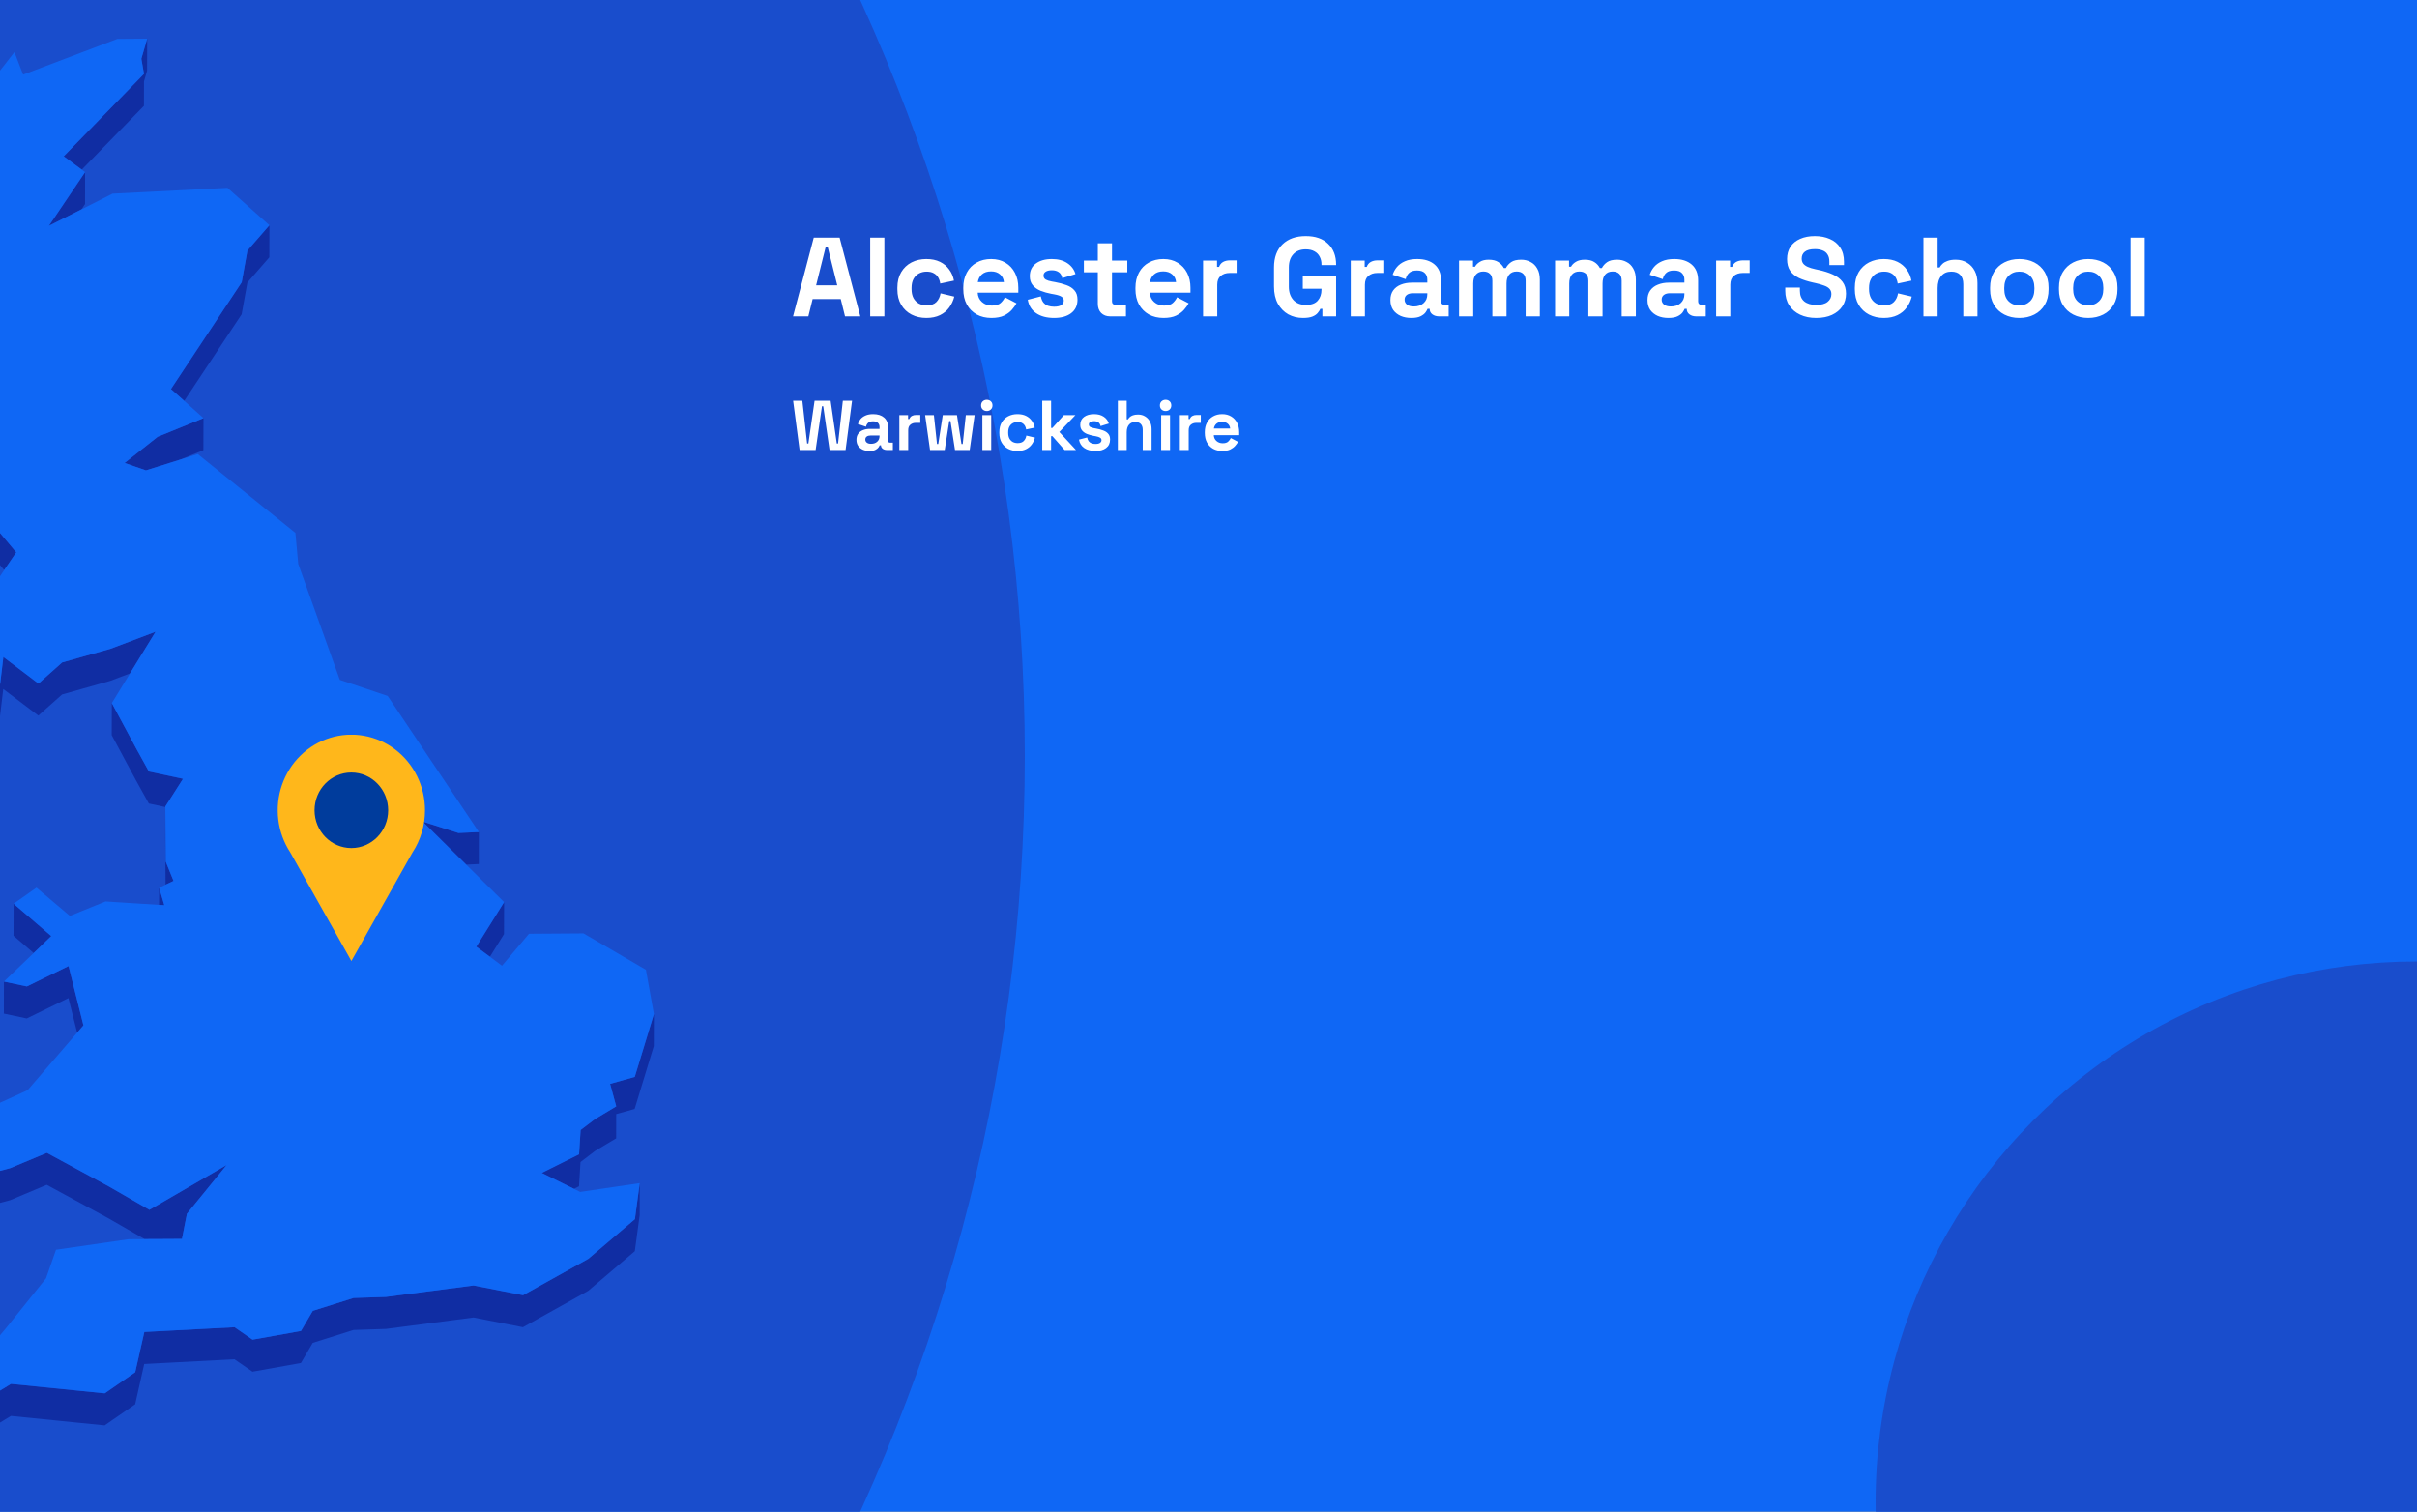 <?xml version="1.0" encoding="utf-8"?>
<svg xmlns="http://www.w3.org/2000/svg" fill="none" height="860" viewBox="0 0 1375 860" width="1375">
<rect x="0" y="0" width="1375" height="860" fill="#808080" stroke="none"/>
<g clip-path="url(#clip0_1621_1956)">
<rect fill="#0F67F5" height="860" width="1375"/>
<circle cx="-451" cy="430" fill="#194DCC" r="1034"/>
<path d="M46.528 96.502L81.886 60.209L81.917 46.321L83.675 40.225L83.738 22L80.41 33.438L81.917 42.016L36.228 88.929L46.528 96.502Z" fill="#102DA3"/>
<path d="M48.38 116.106L48.412 97.913L27.781 128.487L46.371 119.091L48.38 116.106Z" fill="#102DA3"/>
<path d="M137.465 178.827L140.731 160.728L153.228 146.368L153.26 128.144L140.762 142.503L137.496 160.603L97.24 221.342L104.808 228.066L137.465 178.827Z" fill="#102DA3"/>
<path d="M83.015 267.598L89.641 265.525L102.421 261.503L115.704 256.098L115.767 237.873L89.672 248.494L70.894 263.388L83.015 267.598Z" fill="#102DA3"/>
<path d="M-31.189 282.617L-42.023 327.425L-50.25 327.487L-50.312 345.712L-42.085 345.649L-31.221 300.841L-25.914 298.422L-11.815 307.377L2.378 324.314L9.255 314.227L-11.783 289.152L-25.883 280.197L-31.189 282.617Z" fill="#102DA3"/>
<path d="M0.086 389.042L-4.969 391.901L-21.926 363.464L-21.957 381.689L-5.032 410.126L0.024 407.235L1.845 391.995L21.816 407.109L35.319 395.106L62.857 387.313L73.973 383.103L88.512 359.411L62.92 369.089L35.35 376.881L21.879 388.885L1.908 373.77L0.086 389.042Z" fill="#102DA3"/>
<path d="M265.236 491.918L272.396 491.572L272.427 473.347L260.809 473.881L240.43 467.377L260.778 487.519L265.236 491.918Z" fill="#102DA3"/>
<path d="M84.711 438.91L77.363 425.619L63.61 400.01L63.547 418.234L77.301 443.843L84.68 457.135L94.069 459.146L94.006 477.057L94.194 503.294L94.226 503.263L98.716 501.157L94.288 490.222L94.069 458.832L104.117 443.058L84.711 438.91Z" fill="#102DA3"/>
<path d="M93.473 514.982L90.522 505.021L90.49 514.793L93.473 514.982Z" fill="#102DA3"/>
<path d="M29.164 532.547L7.748 514.134L7.686 532.358L19.147 542.194L29.164 532.547Z" fill="#102DA3"/>
<path d="M278.707 544.298L286.714 531.446L286.777 513.221L270.951 538.579L278.707 544.298Z" fill="#102DA3"/>
<path d="M2.189 576.662L15.221 579.427L38.929 567.832L43.89 587.502L47.47 583.355L38.992 549.607L15.284 561.202L2.221 558.437L2.189 576.662Z" fill="#102DA3"/>
<path d="M361.104 612.673L347.068 616.601L350.553 629.421L338.495 636.648L330.3 642.87L329.42 656.696L308.193 667.285L326.5 676.335L329.389 674.889L330.237 661.095L338.433 654.842L350.522 647.615L350.553 633.82L361.041 630.898L371.938 595.14L372 576.915L361.104 612.673Z" fill="#102DA3"/>
<path d="M-22.773 679.633L-10.621 687.175L5.833 682.776L26.59 674.04L62.104 693.333L82.264 704.96L84.964 704.928H87.696L103.522 704.834L105.532 694.559L106.348 690.505L128.926 662.791L84.996 688.275L62.167 675.109L26.652 655.847L5.865 664.551L-10.558 668.95L-22.741 661.409L-25.191 657.607L-17.466 651.354L-27.703 640.042L-27.766 658.235L-25.191 661.094L-25.222 675.831L-22.773 679.633Z" fill="#102DA3"/>
<path d="M334.696 716.146L297.549 736.853L269.413 731.323L219.549 737.827L201.148 738.424L177.942 745.745L171.222 757.214L143.652 762.148L133.447 755.078L82.106 757.78L76.925 780.687L59.592 792.69L6.241 787.317L-13.541 799.383L-16.838 811.292L-23.056 819.902L-32.853 808.055L-53.64 811.072L-53.703 829.265L-32.884 826.28L-23.119 838.127L-16.901 829.517L-13.573 817.576L6.21 805.542L59.529 810.915L76.894 798.912L82.043 776.005L133.384 773.303L143.621 780.373L171.191 775.439L177.911 763.97L201.085 756.649L219.486 756.052L269.351 749.547L297.486 755.078L334.633 734.371L361.136 711.81L363.899 691.322L363.931 673.097L361.199 693.585L334.696 716.146Z" fill="#102DA3"/>
<path d="M329.42 656.696L330.3 642.87L338.495 636.648L350.553 629.421L347.068 616.601L361.104 612.673L372 576.915L367.447 551.714L331.933 531.007L300.94 531.227L285.585 549.421L278.708 544.299L270.952 538.58L286.778 513.222L265.237 491.918L260.778 487.519L240.43 467.377L260.809 473.882L272.428 473.347L220.553 395.955L193.328 386.779L169.652 320.793L168.05 303.165L112.502 258.326L102.422 261.499L89.642 265.521L83.016 267.595L70.896 263.385L89.674 248.491L115.768 237.87L104.809 228.066L97.241 221.342L137.497 160.603L140.763 142.504L153.261 128.144L129.396 106.871L64.019 110.17L46.371 119.094L27.782 128.49L48.413 97.916L46.529 96.502L36.229 88.929L81.918 42.016L80.41 33.438L83.739 22L66.782 22.126L13.149 42.456L8.219 29.636L-1.861 42.55L-7.764 27.373L-15.991 29.793L-31.629 82.739L-20.387 96.942L-31.66 97.005L-43.153 97.099L-52.542 141.875L-43.247 154.193L-45.508 169.464L-47.863 185.175L-73.424 199.126L-70.849 221.468L-72.607 224.987L-80.394 240.572L-71.665 243.872L-24.972 202.614L-22.993 208.805L-25.003 212.041L-36.904 231.334L-44.535 243.683L-41.52 259.363L-42.965 270.455L-50.249 327.486L-42.023 327.423L-31.189 282.615L-25.882 280.196L-11.783 289.151L9.255 314.226L2.379 324.312L-9.931 342.443L-12.694 363.401L-21.926 363.464L-4.969 391.901L0.086 389.042L1.908 373.771L21.879 388.885L35.35 376.882L62.92 369.089L88.512 359.411L73.973 383.103L63.611 400.008L77.364 425.617L84.712 438.909L104.118 443.057L94.07 458.83L94.289 490.221L98.717 501.156L94.227 503.261L94.195 503.293L90.521 505.021L93.473 514.982L90.49 514.793L60.031 512.845L39.746 521.078L20.748 504.99L7.748 514.133L29.164 532.547L19.147 542.193L2.222 558.439L15.284 561.204L38.992 549.609L47.471 583.356L43.891 587.504L15.693 620.215L-27.704 640.042L-17.467 651.354L-25.192 657.607L-22.742 661.409L-10.559 668.95L5.864 664.551L26.652 655.847L62.166 675.109L84.995 688.275L128.925 662.792L106.347 690.506L105.531 694.559L103.521 704.834L87.695 704.929H84.963L82.263 704.96L73.031 705.023L31.864 710.993L26.181 727.238L3.132 755.958L-17.53 780.373L-45.508 798.158L-53.641 811.073L-32.853 808.056L-23.056 819.902L-16.839 811.293L-13.542 799.384L6.241 787.317L59.591 792.691L76.925 780.687L82.106 757.781L133.447 755.078L143.652 762.148L171.222 757.215L177.942 745.746L201.147 738.425L219.548 737.828L269.413 731.323L297.548 736.854L334.696 716.146L361.198 693.585L363.93 673.098L330.048 678.094L326.5 676.335L308.193 667.285L329.42 656.696Z" fill="#0F67F5"/>
<g clip-path="url(#clip1_1621_1956)">
<path d="M241.776 460.987C241.784 454.266 240.255 447.637 237.313 441.632C234.372 435.627 230.099 430.413 224.838 426.41C219.577 422.406 213.474 419.725 207.02 418.58C200.565 417.435 193.94 417.859 187.674 419.817C181.408 421.776 175.678 425.215 170.942 429.858C166.206 434.502 162.598 440.219 160.406 446.553C158.214 452.887 157.5 459.659 158.321 466.327C159.142 472.995 161.475 479.373 165.133 484.948V484.948L182.519 515.835L199.894 546.733L217.279 515.835L234.644 484.991C239.307 477.902 241.791 469.541 241.776 460.987V460.987Z" fill="#FFB71B"/>
<path d="M199.883 482.461C211.448 482.461 220.824 472.841 220.824 460.973C220.824 449.105 211.448 439.485 199.883 439.485C188.317 439.485 178.941 449.105 178.941 460.973C178.941 472.841 188.317 482.461 199.883 482.461Z" fill="#003C9C"/>
</g>
<path d="M451.152 180L462.928 135.2H477.648L489.424 180H480.72L478.288 170.144H462.288L459.856 180H451.152ZM464.272 162.336H476.304L470.864 140.512H469.712L464.272 162.336ZM495.043 180V135.2H503.107V180H495.043ZM526.955 180.896C523.883 180.896 521.088 180.256 518.571 178.976C516.096 177.696 514.133 175.84 512.683 173.408C511.232 170.976 510.507 168.032 510.507 164.576V163.68C510.507 160.224 511.232 157.28 512.683 154.848C514.133 152.416 516.096 150.56 518.571 149.28C521.088 148 523.883 147.36 526.955 147.36C529.984 147.36 532.587 147.893 534.763 148.96C536.939 150.027 538.688 151.499 540.011 153.376C541.376 155.211 542.272 157.301 542.699 159.648L534.891 161.312C534.72 160.032 534.336 158.88 533.739 157.856C533.141 156.832 532.288 156.021 531.179 155.424C530.112 154.827 528.768 154.528 527.147 154.528C525.525 154.528 524.053 154.891 522.731 155.616C521.451 156.299 520.427 157.344 519.659 158.752C518.933 160.117 518.571 161.803 518.571 163.808V164.448C518.571 166.453 518.933 168.16 519.659 169.568C520.427 170.933 521.451 171.979 522.731 172.704C524.053 173.387 525.525 173.728 527.147 173.728C529.579 173.728 531.413 173.109 532.651 171.872C533.931 170.592 534.741 168.928 535.083 166.88L542.891 168.736C542.336 170.997 541.376 173.067 540.011 174.944C538.688 176.779 536.939 178.229 534.763 179.296C532.587 180.363 529.984 180.896 526.955 180.896ZM564.007 180.896C560.849 180.896 558.055 180.235 555.623 178.912C553.233 177.547 551.356 175.648 549.991 173.216C548.668 170.741 548.007 167.84 548.007 164.512V163.744C548.007 160.416 548.668 157.536 549.991 155.104C551.313 152.629 553.169 150.731 555.559 149.408C557.948 148.043 560.721 147.36 563.878 147.36C566.993 147.36 569.703 148.064 572.007 149.472C574.311 150.837 576.103 152.757 577.382 155.232C578.663 157.664 579.303 160.501 579.303 163.744V166.496H556.199C556.284 168.672 557.095 170.443 558.631 171.808C560.167 173.173 562.044 173.856 564.263 173.856C566.524 173.856 568.188 173.365 569.255 172.384C570.321 171.403 571.132 170.315 571.687 169.12L578.279 172.576C577.681 173.685 576.807 174.901 575.655 176.224C574.545 177.504 573.052 178.613 571.175 179.552C569.297 180.448 566.908 180.896 564.007 180.896ZM556.263 160.48H571.111C570.94 158.645 570.193 157.173 568.871 156.064C567.591 154.955 565.905 154.4 563.815 154.4C561.639 154.4 559.911 154.955 558.631 156.064C557.351 157.173 556.561 158.645 556.263 160.48ZM599.664 180.896C595.525 180.896 592.133 180 589.488 178.208C586.843 176.416 585.243 173.856 584.688 170.528L592.112 168.608C592.411 170.101 592.901 171.275 593.584 172.128C594.309 172.981 595.184 173.6 596.208 173.984C597.275 174.325 598.427 174.496 599.664 174.496C601.541 174.496 602.928 174.176 603.824 173.536C604.72 172.853 605.168 172.021 605.168 171.04C605.168 170.059 604.741 169.312 603.888 168.8C603.035 168.245 601.669 167.797 599.792 167.456L598 167.136C595.781 166.709 593.755 166.133 591.92 165.408C590.085 164.64 588.613 163.595 587.504 162.272C586.395 160.949 585.84 159.243 585.84 157.152C585.84 153.995 586.992 151.584 589.296 149.92C591.6 148.213 594.629 147.36 598.384 147.36C601.925 147.36 604.869 148.149 607.216 149.728C609.563 151.307 611.099 153.376 611.824 155.936L604.336 158.24C603.995 156.619 603.291 155.467 602.224 154.784C601.2 154.101 599.92 153.76 598.384 153.76C596.848 153.76 595.675 154.037 594.864 154.592C594.053 155.104 593.648 155.829 593.648 156.768C593.648 157.792 594.075 158.56 594.928 159.072C595.781 159.541 596.933 159.904 598.384 160.16L600.176 160.48C602.565 160.907 604.72 161.483 606.64 162.208C608.603 162.891 610.139 163.893 611.248 165.216C612.4 166.496 612.976 168.245 612.976 170.464C612.976 173.792 611.76 176.373 609.328 178.208C606.939 180 603.717 180.896 599.664 180.896ZM631.578 180C629.487 180 627.78 179.36 626.458 178.08C625.178 176.757 624.538 175.008 624.538 172.832V154.912H616.602V148.256H624.538V138.4H632.602V148.256H641.306V154.912H632.602V171.424C632.602 172.704 633.199 173.344 634.394 173.344H640.538V180H631.578ZM661.944 180.896C658.787 180.896 655.992 180.235 653.56 178.912C651.171 177.547 649.293 175.648 647.928 173.216C646.605 170.741 645.944 167.84 645.944 164.512V163.744C645.944 160.416 646.605 157.536 647.928 155.104C649.251 152.629 651.107 150.731 653.496 149.408C655.885 148.043 658.659 147.36 661.816 147.36C664.931 147.36 667.64 148.064 669.944 149.472C672.248 150.837 674.04 152.757 675.32 155.232C676.6 157.664 677.24 160.501 677.24 163.744V166.496H654.136C654.221 168.672 655.032 170.443 656.568 171.808C658.104 173.173 659.981 173.856 662.2 173.856C664.461 173.856 666.125 173.365 667.192 172.384C668.259 171.403 669.069 170.315 669.624 169.12L676.216 172.576C675.619 173.685 674.744 174.901 673.592 176.224C672.483 177.504 670.989 178.613 669.112 179.552C667.235 180.448 664.845 180.896 661.944 180.896ZM654.2 160.48H669.048C668.877 158.645 668.131 157.173 666.808 156.064C665.528 154.955 663.843 154.4 661.752 154.4C659.576 154.4 657.848 154.955 656.568 156.064C655.288 157.173 654.499 158.645 654.2 160.48ZM684.418 180V148.256H692.354V151.84H693.506C693.975 150.56 694.743 149.621 695.81 149.024C696.919 148.427 698.199 148.128 699.65 148.128H703.49V155.296H699.522C697.474 155.296 695.788 155.851 694.466 156.96C693.143 158.027 692.482 159.691 692.482 161.952V180H684.418ZM741.275 180.896C738.203 180.896 735.408 180.213 732.891 178.848C730.416 177.44 728.432 175.413 726.939 172.768C725.488 170.08 724.763 166.816 724.763 162.976V152.224C724.763 146.464 726.384 142.048 729.627 138.976C732.869 135.861 737.264 134.304 742.811 134.304C748.315 134.304 752.56 135.776 755.547 138.72C758.576 141.621 760.091 145.568 760.091 150.56V150.816H751.771V150.304C751.771 148.725 751.429 147.296 750.747 146.016C750.107 144.736 749.125 143.733 747.803 143.008C746.48 142.24 744.816 141.856 742.811 141.856C739.824 141.856 737.477 142.773 735.771 144.608C734.064 146.443 733.211 148.939 733.211 152.096V163.104C733.211 166.219 734.064 168.736 735.771 170.656C737.477 172.533 739.867 173.472 742.939 173.472C746.011 173.472 748.251 172.661 749.659 171.04C751.067 169.419 751.771 167.371 751.771 164.896V164.256H741.147V157.088H760.091V180H752.283V175.712H751.131C750.832 176.437 750.341 177.205 749.659 178.016C749.019 178.827 748.037 179.509 746.715 180.064C745.392 180.619 743.579 180.896 741.275 180.896ZM768.418 180V148.256H776.354V151.84H777.506C777.975 150.56 778.743 149.621 779.81 149.024C780.919 148.427 782.199 148.128 783.65 148.128H787.49V155.296H783.522C781.474 155.296 779.788 155.851 778.466 156.96C777.143 158.027 776.482 159.691 776.482 161.952V180H768.418ZM802.899 180.896C800.637 180.896 798.611 180.512 796.819 179.744C795.027 178.933 793.597 177.781 792.531 176.288C791.507 174.752 790.995 172.896 790.995 170.72C790.995 168.544 791.507 166.731 792.531 165.28C793.597 163.787 795.048 162.677 796.883 161.952C798.76 161.184 800.893 160.8 803.283 160.8H811.987V159.008C811.987 157.515 811.517 156.299 810.579 155.36C809.64 154.379 808.147 153.888 806.099 153.888C804.093 153.888 802.6 154.357 801.619 155.296C800.637 156.192 799.997 157.365 799.699 158.816L792.275 156.32C792.787 154.699 793.597 153.227 794.707 151.904C795.859 150.539 797.373 149.451 799.251 148.64C801.171 147.787 803.496 147.36 806.227 147.36C810.408 147.36 813.715 148.405 816.147 150.496C818.579 152.587 819.795 155.616 819.795 159.584V171.424C819.795 172.704 820.392 173.344 821.587 173.344H824.147V180H818.771C817.192 180 815.891 179.616 814.867 178.848C813.843 178.08 813.331 177.056 813.331 175.776V175.712H812.115C811.944 176.224 811.56 176.907 810.963 177.76C810.365 178.571 809.427 179.296 808.147 179.936C806.867 180.576 805.117 180.896 802.899 180.896ZM804.307 174.368C806.568 174.368 808.403 173.749 809.811 172.512C811.261 171.232 811.987 169.547 811.987 167.456V166.816H803.859C802.365 166.816 801.192 167.136 800.339 167.776C799.485 168.416 799.059 169.312 799.059 170.464C799.059 171.616 799.507 172.555 800.403 173.28C801.299 174.005 802.6 174.368 804.307 174.368ZM830.043 180V148.256H837.979V151.712H839.131C839.685 150.645 840.603 149.728 841.883 148.96C843.163 148.149 844.848 147.744 846.939 147.744C849.2 147.744 851.013 148.192 852.379 149.088C853.744 149.941 854.789 151.072 855.515 152.48H856.667C857.392 151.115 858.416 149.984 859.739 149.088C861.061 148.192 862.939 147.744 865.371 147.744C867.333 147.744 869.104 148.171 870.683 149.024C872.304 149.835 873.584 151.093 874.523 152.8C875.504 154.464 875.995 156.576 875.995 159.136V180H867.931V159.712C867.931 157.963 867.483 156.661 866.587 155.808C865.691 154.912 864.432 154.464 862.811 154.464C860.976 154.464 859.547 155.061 858.523 156.256C857.541 157.408 857.051 159.072 857.051 161.248V180H848.987V159.712C848.987 157.963 848.539 156.661 847.643 155.808C846.747 154.912 845.488 154.464 843.867 154.464C842.032 154.464 840.603 155.061 839.579 156.256C838.597 157.408 838.107 159.072 838.107 161.248V180H830.043ZM884.668 180V148.256H892.604V151.712H893.756C894.31 150.645 895.228 149.728 896.508 148.96C897.788 148.149 899.473 147.744 901.564 147.744C903.825 147.744 905.638 148.192 907.004 149.088C908.369 149.941 909.414 151.072 910.14 152.48H911.292C912.017 151.115 913.041 149.984 914.364 149.088C915.686 148.192 917.564 147.744 919.996 147.744C921.958 147.744 923.729 148.171 925.308 149.024C926.929 149.835 928.209 151.093 929.148 152.8C930.129 154.464 930.62 156.576 930.62 159.136V180H922.556V159.712C922.556 157.963 922.108 156.661 921.212 155.808C920.316 154.912 919.057 154.464 917.436 154.464C915.601 154.464 914.172 155.061 913.148 156.256C912.166 157.408 911.676 159.072 911.676 161.248V180H903.612V159.712C903.612 157.963 903.164 156.661 902.268 155.808C901.372 154.912 900.113 154.464 898.492 154.464C896.657 154.464 895.228 155.061 894.204 156.256C893.222 157.408 892.732 159.072 892.732 161.248V180H884.668ZM949.149 180.896C946.887 180.896 944.861 180.512 943.069 179.744C941.277 178.933 939.847 177.781 938.781 176.288C937.757 174.752 937.245 172.896 937.245 170.72C937.245 168.544 937.757 166.731 938.781 165.28C939.847 163.787 941.298 162.677 943.133 161.952C945.01 161.184 947.143 160.8 949.533 160.8H958.237V159.008C958.237 157.515 957.767 156.299 956.829 155.36C955.89 154.379 954.397 153.888 952.349 153.888C950.343 153.888 948.85 154.357 947.869 155.296C946.887 156.192 946.247 157.365 945.949 158.816L938.525 156.32C939.037 154.699 939.847 153.227 940.957 151.904C942.109 150.539 943.623 149.451 945.501 148.64C947.421 147.787 949.746 147.36 952.477 147.36C956.658 147.36 959.965 148.405 962.397 150.496C964.829 152.587 966.045 155.616 966.045 159.584V171.424C966.045 172.704 966.642 173.344 967.837 173.344H970.397V180H965.021C963.442 180 962.141 179.616 961.117 178.848C960.093 178.08 959.581 177.056 959.581 175.776V175.712H958.365C958.194 176.224 957.81 176.907 957.213 177.76C956.615 178.571 955.677 179.296 954.397 179.936C953.117 180.576 951.367 180.896 949.149 180.896ZM950.557 174.368C952.818 174.368 954.653 173.749 956.061 172.512C957.511 171.232 958.237 169.547 958.237 167.456V166.816H950.109C948.615 166.816 947.442 167.136 946.589 167.776C945.735 168.416 945.309 169.312 945.309 170.464C945.309 171.616 945.757 172.555 946.653 173.28C947.549 174.005 948.85 174.368 950.557 174.368ZM976.293 180V148.256H984.229V151.84H985.381C985.85 150.56 986.618 149.621 987.685 149.024C988.794 148.427 990.074 148.128 991.525 148.128H995.365V155.296H991.397C989.349 155.296 987.663 155.851 986.341 156.96C985.018 158.027 984.357 159.691 984.357 161.952V180H976.293ZM1033.21 180.896C1029.76 180.896 1026.71 180.277 1024.06 179.04C1021.42 177.803 1019.35 176.032 1017.85 173.728C1016.36 171.424 1015.61 168.651 1015.61 165.408V163.616H1023.93V165.408C1023.93 168.096 1024.77 170.123 1026.43 171.488C1028.09 172.811 1030.35 173.472 1033.21 173.472C1036.11 173.472 1038.27 172.896 1039.68 171.744C1041.13 170.592 1041.85 169.12 1041.85 167.328C1041.85 166.091 1041.49 165.088 1040.77 164.32C1040.08 163.552 1039.06 162.933 1037.69 162.464C1036.37 161.952 1034.75 161.483 1032.83 161.056L1031.36 160.736C1028.29 160.053 1025.64 159.2 1023.42 158.176C1021.25 157.109 1019.56 155.723 1018.37 154.016C1017.21 152.309 1016.64 150.091 1016.64 147.36C1016.64 144.629 1017.28 142.304 1018.56 140.384C1019.88 138.421 1021.71 136.928 1024.06 135.904C1026.45 134.837 1029.25 134.304 1032.45 134.304C1035.65 134.304 1038.48 134.859 1040.96 135.968C1043.47 137.035 1045.44 138.656 1046.85 140.832C1048.3 142.965 1049.02 145.653 1049.02 148.896V150.816H1040.7V148.896C1040.7 147.189 1040.36 145.824 1039.68 144.8C1039.04 143.733 1038.1 142.965 1036.86 142.496C1035.62 141.984 1034.15 141.728 1032.45 141.728C1029.89 141.728 1027.99 142.219 1026.75 143.2C1025.55 144.139 1024.96 145.44 1024.96 147.104C1024.96 148.213 1025.23 149.152 1025.79 149.92C1026.39 150.688 1027.26 151.328 1028.41 151.84C1029.57 152.352 1031.04 152.8 1032.83 153.184L1034.3 153.504C1037.5 154.187 1040.27 155.061 1042.62 156.128C1045.01 157.195 1046.87 158.603 1048.19 160.352C1049.51 162.101 1050.17 164.341 1050.17 167.072C1050.17 169.803 1049.47 172.213 1048.06 174.304C1046.7 176.352 1044.73 177.973 1042.17 179.168C1039.66 180.32 1036.67 180.896 1033.21 180.896ZM1071.64 180.896C1068.57 180.896 1065.78 180.256 1063.26 178.976C1060.78 177.696 1058.82 175.84 1057.37 173.408C1055.92 170.976 1055.19 168.032 1055.19 164.576V163.68C1055.19 160.224 1055.92 157.28 1057.37 154.848C1058.82 152.416 1060.78 150.56 1063.26 149.28C1065.78 148 1068.57 147.36 1071.64 147.36C1074.67 147.36 1077.27 147.893 1079.45 148.96C1081.63 150.027 1083.38 151.499 1084.7 153.376C1086.06 155.211 1086.96 157.301 1087.39 159.648L1079.58 161.312C1079.41 160.032 1079.02 158.88 1078.43 157.856C1077.83 156.832 1076.98 156.021 1075.87 155.424C1074.8 154.827 1073.46 154.528 1071.83 154.528C1070.21 154.528 1068.74 154.891 1067.42 155.616C1066.14 156.299 1065.11 157.344 1064.35 158.752C1063.62 160.117 1063.26 161.803 1063.26 163.808V164.448C1063.26 166.453 1063.62 168.16 1064.35 169.568C1065.11 170.933 1066.14 171.979 1067.42 172.704C1068.74 173.387 1070.21 173.728 1071.83 173.728C1074.27 173.728 1076.1 173.109 1077.34 171.872C1078.62 170.592 1079.43 168.928 1079.77 166.88L1087.58 168.736C1087.02 170.997 1086.06 173.067 1084.7 174.944C1083.38 176.779 1081.63 178.229 1079.45 179.296C1077.27 180.363 1074.67 180.896 1071.64 180.896ZM1094.23 180V135.2H1102.29V152.16H1103.45C1103.79 151.477 1104.32 150.795 1105.05 150.112C1105.77 149.429 1106.73 148.875 1107.93 148.448C1109.16 147.979 1110.72 147.744 1112.6 147.744C1115.07 147.744 1117.23 148.32 1119.06 149.472C1120.94 150.581 1122.39 152.139 1123.41 154.144C1124.44 156.107 1124.95 158.411 1124.95 161.056V180H1116.89V161.696C1116.89 159.307 1116.29 157.515 1115.09 156.32C1113.94 155.125 1112.28 154.528 1110.1 154.528C1107.63 154.528 1105.71 155.36 1104.34 157.024C1102.98 158.645 1102.29 160.928 1102.29 163.872V180H1094.23ZM1148.77 180.896C1145.61 180.896 1142.78 180.256 1140.26 178.976C1137.74 177.696 1135.76 175.84 1134.31 173.408C1132.86 170.976 1132.13 168.053 1132.13 164.64V163.616C1132.13 160.203 1132.86 157.28 1134.31 154.848C1135.76 152.416 1137.74 150.56 1140.26 149.28C1142.78 148 1145.61 147.36 1148.77 147.36C1151.93 147.36 1154.77 148 1157.28 149.28C1159.8 150.56 1161.78 152.416 1163.24 154.848C1164.69 157.28 1165.41 160.203 1165.41 163.616V164.64C1165.41 168.053 1164.69 170.976 1163.24 173.408C1161.78 175.84 1159.8 177.696 1157.28 178.976C1154.77 180.256 1151.93 180.896 1148.77 180.896ZM1148.77 173.728C1151.25 173.728 1153.29 172.939 1154.92 171.36C1156.54 169.739 1157.35 167.435 1157.35 164.448V163.808C1157.35 160.821 1156.54 158.539 1154.92 156.96C1153.34 155.339 1151.29 154.528 1148.77 154.528C1146.3 154.528 1144.25 155.339 1142.63 156.96C1141.01 158.539 1140.2 160.821 1140.2 163.808V164.448C1140.2 167.435 1141.01 169.739 1142.63 171.36C1144.25 172.939 1146.3 173.728 1148.77 173.728ZM1187.96 180.896C1184.8 180.896 1181.96 180.256 1179.45 178.976C1176.93 177.696 1174.95 175.84 1173.5 173.408C1172.04 170.976 1171.32 168.053 1171.32 164.64V163.616C1171.32 160.203 1172.04 157.28 1173.5 154.848C1174.95 152.416 1176.93 150.56 1179.45 149.28C1181.96 148 1184.8 147.36 1187.96 147.36C1191.12 147.36 1193.95 148 1196.47 149.28C1198.99 150.56 1200.97 152.416 1202.42 154.848C1203.87 157.28 1204.6 160.203 1204.6 163.616V164.64C1204.6 168.053 1203.87 170.976 1202.42 173.408C1200.97 175.84 1198.99 177.696 1196.47 178.976C1193.95 180.256 1191.12 180.896 1187.96 180.896ZM1187.96 173.728C1190.43 173.728 1192.48 172.939 1194.1 171.36C1195.72 169.739 1196.54 167.435 1196.54 164.448V163.808C1196.54 160.821 1195.72 158.539 1194.1 156.96C1192.52 155.339 1190.48 154.528 1187.96 154.528C1185.48 154.528 1183.44 155.339 1181.82 156.96C1180.19 158.539 1179.38 160.821 1179.38 163.808V164.448C1179.38 167.435 1180.19 169.739 1181.82 171.36C1183.44 172.939 1185.48 173.728 1187.96 173.728ZM1212.04 180V135.2H1220.11V180H1212.04Z" fill="white"/>
<circle cx="307.5" cy="307.5" fill="#194DCC" r="307.5" transform="matrix(-1 0 0 1 1682 547)"/>
<path d="M454.88 256L451.2 228H456.44L459.16 252.32H459.88L463.4 228H472.52L476.04 252.32H476.76L479.48 228H484.72L481.04 256H471.92L468.32 231.12H467.6L464 256H454.88ZM494.663 256.56C493.25 256.56 491.983 256.32 490.863 255.84C489.743 255.333 488.85 254.613 488.183 253.68C487.543 252.72 487.223 251.56 487.223 250.2C487.223 248.84 487.543 247.707 488.183 246.8C488.85 245.867 489.756 245.173 490.903 244.72C492.076 244.24 493.41 244 494.903 244H500.343V242.88C500.343 241.947 500.05 241.187 499.463 240.6C498.876 239.987 497.943 239.68 496.663 239.68C495.41 239.68 494.476 239.973 493.863 240.56C493.25 241.12 492.85 241.853 492.663 242.76L488.023 241.2C488.343 240.187 488.85 239.267 489.543 238.44C490.263 237.587 491.21 236.907 492.383 236.4C493.583 235.867 495.036 235.6 496.743 235.6C499.356 235.6 501.423 236.253 502.943 237.56C504.463 238.867 505.223 240.76 505.223 243.24V250.64C505.223 251.44 505.596 251.84 506.343 251.84H507.943V256H504.583C503.596 256 502.783 255.76 502.143 255.28C501.503 254.8 501.183 254.16 501.183 253.36V253.32H500.423C500.316 253.64 500.076 254.067 499.703 254.6C499.33 255.107 498.743 255.56 497.943 255.96C497.143 256.36 496.05 256.56 494.663 256.56ZM495.543 252.48C496.956 252.48 498.103 252.093 498.983 251.32C499.89 250.52 500.343 249.467 500.343 248.16V247.76H495.263C494.33 247.76 493.596 247.96 493.063 248.36C492.53 248.76 492.263 249.32 492.263 250.04C492.263 250.76 492.543 251.347 493.103 251.8C493.663 252.253 494.476 252.48 495.543 252.48ZM511.628 256V236.16H516.588V238.4H517.308C517.601 237.6 518.081 237.013 518.748 236.64C519.441 236.267 520.241 236.08 521.148 236.08H523.548V240.56H521.068C519.788 240.56 518.735 240.907 517.908 241.6C517.081 242.267 516.668 243.307 516.668 244.72V256H511.628ZM529.088 256L526.288 236.16H531.288L533.048 252.6H533.768L536.328 236.16H544.408L546.968 252.6H547.688L549.448 236.16H554.448L551.648 256H543.288L540.728 239.56H540.008L537.448 256H529.088ZM558.855 256V236.16H563.895V256H558.855ZM561.375 233.84C560.468 233.84 559.695 233.547 559.055 232.96C558.441 232.373 558.135 231.6 558.135 230.64C558.135 229.68 558.441 228.907 559.055 228.32C559.695 227.733 560.468 227.44 561.375 227.44C562.308 227.44 563.081 227.733 563.695 228.32C564.308 228.907 564.615 229.68 564.615 230.64C564.615 231.6 564.308 232.373 563.695 232.96C563.081 233.547 562.308 233.84 561.375 233.84ZM578.8 256.56C576.88 256.56 575.133 256.16 573.56 255.36C572.013 254.56 570.786 253.4 569.88 251.88C568.973 250.36 568.52 248.52 568.52 246.36V245.8C568.52 243.64 568.973 241.8 569.88 240.28C570.786 238.76 572.013 237.6 573.56 236.8C575.133 236 576.88 235.6 578.8 235.6C580.693 235.6 582.32 235.933 583.68 236.6C585.04 237.267 586.133 238.187 586.96 239.36C587.813 240.507 588.373 241.813 588.64 243.28L583.76 244.32C583.653 243.52 583.413 242.8 583.04 242.16C582.666 241.52 582.133 241.013 581.44 240.64C580.773 240.267 579.933 240.08 578.92 240.08C577.906 240.08 576.986 240.307 576.16 240.76C575.36 241.187 574.72 241.84 574.24 242.72C573.786 243.573 573.56 244.627 573.56 245.88V246.28C573.56 247.533 573.786 248.6 574.24 249.48C574.72 250.333 575.36 250.987 576.16 251.44C576.986 251.867 577.906 252.08 578.92 252.08C580.44 252.08 581.586 251.693 582.36 250.92C583.16 250.12 583.666 249.08 583.88 247.8L588.76 248.96C588.413 250.373 587.813 251.667 586.96 252.84C586.133 253.987 585.04 254.893 583.68 255.56C582.32 256.227 580.693 256.56 578.8 256.56ZM592.917 256V228H597.957V243.48H598.677L605.237 236.16H611.797L602.637 245.76L612.117 256H605.637L598.677 248.12H597.957V256H592.917ZM623.188 256.56C620.602 256.56 618.482 256 616.828 254.88C615.175 253.76 614.175 252.16 613.828 250.08L618.468 248.88C618.655 249.813 618.962 250.547 619.388 251.08C619.842 251.613 620.388 252 621.028 252.24C621.695 252.453 622.415 252.56 623.188 252.56C624.362 252.56 625.228 252.36 625.788 251.96C626.348 251.533 626.628 251.013 626.628 250.4C626.628 249.787 626.362 249.32 625.828 249C625.295 248.653 624.442 248.373 623.268 248.16L622.148 247.96C620.762 247.693 619.495 247.333 618.348 246.88C617.202 246.4 616.282 245.747 615.588 244.92C614.895 244.093 614.548 243.027 614.548 241.72C614.548 239.747 615.268 238.24 616.708 237.2C618.148 236.133 620.042 235.6 622.388 235.6C624.602 235.6 626.442 236.093 627.908 237.08C629.375 238.067 630.335 239.36 630.788 240.96L626.108 242.4C625.895 241.387 625.455 240.667 624.788 240.24C624.148 239.813 623.348 239.6 622.388 239.6C621.428 239.6 620.695 239.773 620.188 240.12C619.682 240.44 619.428 240.893 619.428 241.48C619.428 242.12 619.695 242.6 620.228 242.92C620.762 243.213 621.482 243.44 622.388 243.6L623.508 243.8C625.002 244.067 626.348 244.427 627.548 244.88C628.775 245.307 629.735 245.933 630.428 246.76C631.148 247.56 631.508 248.653 631.508 250.04C631.508 252.12 630.748 253.733 629.228 254.88C627.735 256 625.722 256.56 623.188 256.56ZM635.925 256V228H640.965V238.6H641.685C641.898 238.173 642.232 237.747 642.685 237.32C643.138 236.893 643.738 236.547 644.485 236.28C645.258 235.987 646.232 235.84 647.405 235.84C648.952 235.84 650.298 236.2 651.445 236.92C652.618 237.613 653.525 238.587 654.165 239.84C654.805 241.067 655.125 242.507 655.125 244.16V256H650.085V244.56C650.085 243.067 649.712 241.947 648.965 241.2C648.245 240.453 647.205 240.08 645.845 240.08C644.298 240.08 643.098 240.6 642.245 241.64C641.392 242.653 640.965 244.08 640.965 245.92V256H635.925ZM660.573 256V236.16H665.613V256H660.573ZM663.093 233.84C662.187 233.84 661.413 233.547 660.773 232.96C660.16 232.373 659.853 231.6 659.853 230.64C659.853 229.68 660.16 228.907 660.773 228.32C661.413 227.733 662.187 227.44 663.093 227.44C664.027 227.44 664.8 227.733 665.413 228.32C666.027 228.907 666.333 229.68 666.333 230.64C666.333 231.6 666.027 232.373 665.413 232.96C664.8 233.547 664.027 233.84 663.093 233.84ZM671.198 256V236.16H676.158V238.4H676.878C677.172 237.6 677.652 237.013 678.318 236.64C679.012 236.267 679.812 236.08 680.718 236.08H683.118V240.56H680.638C679.358 240.56 678.305 240.907 677.478 241.6C676.652 242.267 676.238 243.307 676.238 244.72V256H671.198ZM695.395 256.56C693.421 256.56 691.675 256.147 690.155 255.32C688.661 254.467 687.488 253.28 686.635 251.76C685.808 250.213 685.395 248.4 685.395 246.32V245.84C685.395 243.76 685.808 241.96 686.635 240.44C687.461 238.893 688.621 237.707 690.115 236.88C691.608 236.027 693.341 235.6 695.315 235.6C697.261 235.6 698.955 236.04 700.395 236.92C701.835 237.773 702.955 238.973 703.755 240.52C704.555 242.04 704.955 243.813 704.955 245.84V247.56H690.515C690.568 248.92 691.075 250.027 692.035 250.88C692.995 251.733 694.168 252.16 695.555 252.16C696.968 252.16 698.008 251.853 698.675 251.24C699.341 250.627 699.848 249.947 700.195 249.2L704.315 251.36C703.941 252.053 703.395 252.813 702.675 253.64C701.981 254.44 701.048 255.133 699.875 255.72C698.701 256.28 697.208 256.56 695.395 256.56ZM690.555 243.8H699.835C699.728 242.653 699.261 241.733 698.435 241.04C697.635 240.347 696.581 240 695.275 240C693.915 240 692.835 240.347 692.035 241.04C691.235 241.733 690.741 242.653 690.555 243.8Z" fill="white"/>
</g>
<defs>
<clipPath id="clip0_1621_1956">
<rect fill="white" height="860" width="1375"/>
</clipPath>
<clipPath id="clip1_1621_1956">
<rect fill="white" height="128.766" transform="translate(158 418)" width="83.775"/>
</clipPath>
</defs>
</svg>
